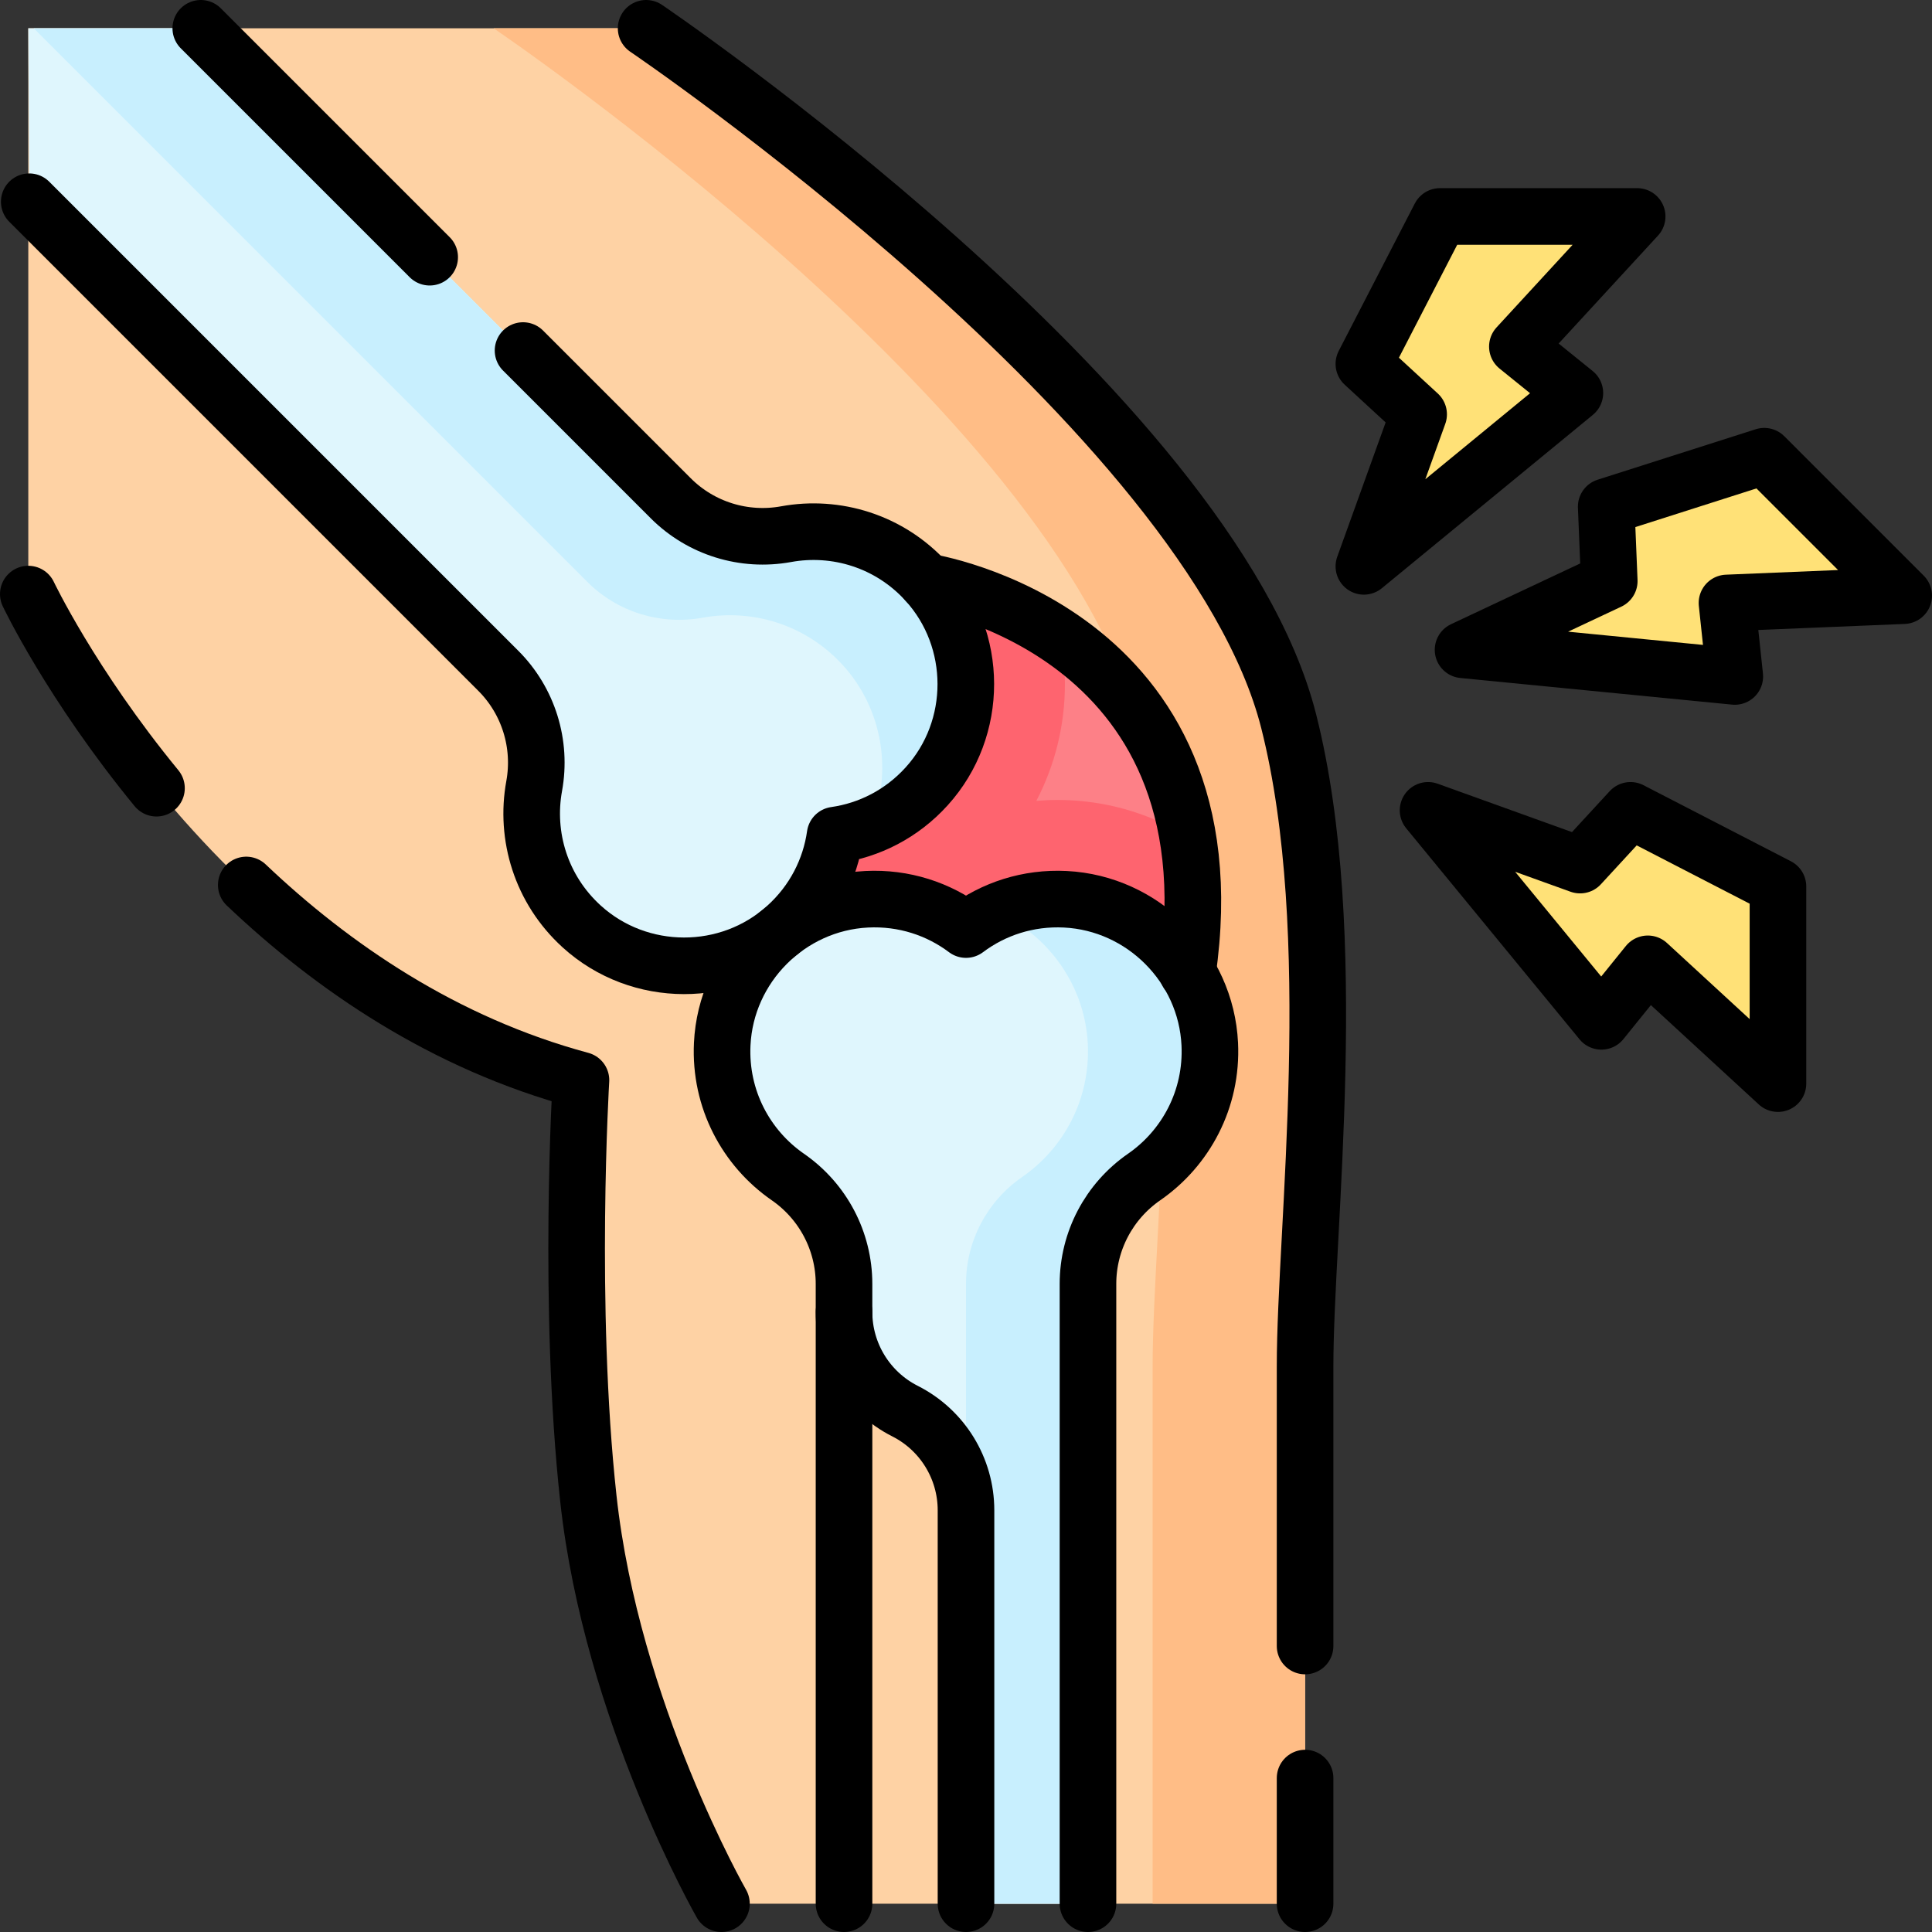 <svg xmlns="http://www.w3.org/2000/svg" width="512" height="512" viewBox="0 0 512 512" fill="none"><rect x="0" y="0" width="512" height="512" fill="#333333" stroke="none"/><g clip-path="url(#clip0_157_83)"><path d="M345.863 504.5C345.863 504.5 345.863 398.471 345.863 362.065C345.863 325.659 355.79 247.52 341.509 191.111C320.65 108.717 171.229 7.5 171.229 7.5H7.5V157.438C7.5 157.438 56.116 259.924 153.957 286.255C153.957 286.255 150.362 346.208 155.919 397.12C162.091 453.668 191.187 504.5 191.187 504.5H345.863Z" fill="#FED2A4"></path><path d="M341.51 191.112C320.65 108.717 171.229 7.5 171.229 7.5H130.822C130.822 7.5 280.244 108.717 301.103 191.112C315.384 247.521 305.457 325.66 305.457 362.066C305.457 398.472 305.457 504.501 305.457 504.501H345.863C345.863 504.501 345.863 398.472 345.863 362.066C345.863 325.66 355.79 247.521 341.51 191.112Z" fill="#FFBD86"></path><path d="M245.526 154.162C245.526 154.162 327.866 166.738 314.698 257.753H212.754L186.587 211.961L245.526 154.162Z" fill="#FD8087"></path><path d="M280.245 211.996C278.362 211.996 276.493 212.085 274.637 212.238C279.589 202.761 282.231 192.141 282.213 181.199C282.206 177.058 281.82 172.963 281.073 168.959C263.341 156.889 245.526 154.162 245.526 154.162L186.588 211.961L212.755 257.753H314.698C316.688 244.001 316.486 232.052 314.728 221.654C305.377 215.971 294.742 212.643 283.675 212.082C282.536 212.025 281.382 211.996 280.245 211.996Z" fill="#FE646F"></path><path d="M245.526 154.162C235.698 143.353 221.524 139.152 208.317 141.559C197.187 143.587 185.77 140.055 177.77 132.056L53.215 7.5H7.5L7.745 53.46L132.055 177.77C140.055 185.77 143.586 197.187 141.558 208.317C139.152 221.524 143.353 235.697 154.161 245.526C169.406 259.388 193.065 259.428 208.354 245.614C215.712 238.966 220.028 230.311 221.307 221.308C230.31 220.029 238.965 215.713 245.613 208.355C259.428 193.066 259.388 169.407 245.526 154.162Z" fill="#DFF6FD"></path><path d="M245.526 154.162C235.698 143.353 221.524 139.152 208.317 141.559C197.187 143.587 185.77 140.055 177.77 132.056L53.215 7.5H8.936L155.631 154.195C163.631 162.195 175.048 165.726 186.178 163.699C199.385 161.293 213.558 165.494 223.387 176.302C234.039 188.017 236.52 204.697 230.833 218.733C236.291 216.514 241.364 213.06 245.614 208.355C259.428 193.066 259.388 169.407 245.526 154.162Z" fill="#C8EFFE"></path><path d="M320.604 276.696C321.297 291.289 314.245 304.281 303.206 311.918C293.902 318.354 288.326 328.924 288.326 340.238V504.5H256V400.239C256 389.131 249.75 378.968 239.837 373.957C229.924 368.945 223.674 358.782 223.674 347.675V340.239C223.674 328.926 218.098 318.356 208.794 311.919C197.754 304.282 190.702 291.289 191.396 276.697C192.374 256.115 209.075 239.358 229.653 238.315C239.557 237.813 248.728 240.881 255.999 246.343C263.27 240.881 272.441 237.814 282.345 238.315C302.925 239.356 319.626 256.114 320.604 276.696Z" fill="#DFF6FD"></path><path d="M320.604 276.696C319.626 256.114 302.925 239.357 282.347 238.314C275.818 237.983 269.611 239.212 264.053 241.647C277.732 247.663 287.537 261.074 288.279 276.696C288.972 291.289 281.92 304.281 270.881 311.918C261.577 318.354 256.001 328.924 256.001 340.238V400.239V504.5H288.326V340.238C288.326 328.925 293.902 318.355 303.206 311.918C314.245 304.281 321.297 291.288 320.604 276.696Z" fill="#C8EFFE"></path><path d="M467.55 120.904L504.5 157.854L457.668 159.791L459.74 179.269L387.724 172.21L426.47 153.984L425.66 134.275L467.55 120.904Z" fill="#FFE177"></path><path d="M381.609 57.362H433.864L402.119 91.847L417.357 104.155L361.442 150.087L375.952 109.801L361.442 96.438L381.609 57.362Z" fill="#FFE177"></path><path d="M471.176 234.915V287.17L436.691 255.425L424.383 270.663L378.451 214.748L418.737 229.258L432.1 214.748L471.176 234.915Z" fill="#FFE177"></path><path d="M245.526 154.162C245.526 154.162 327.866 166.738 314.698 257.753" stroke="black" stroke-width="15" stroke-miterlimit="10" stroke-linecap="round" stroke-linejoin="round"></path><path d="M113.87 68.16L53.21 7.5" stroke="black" stroke-width="15" stroke-miterlimit="10" stroke-linecap="round" stroke-linejoin="round"></path><path d="M138.61 92.9L177.77 132.06C185.77 140.06 197.19 143.59 208.32 141.56C221.52 139.15 235.7 143.35 245.53 154.16C259.39 169.41 259.43 193.07 245.61 208.35C238.97 215.71 230.31 220.03 221.31 221.31C220.03 230.31 215.71 238.97 208.35 245.61C193.07 259.43 169.41 259.39 154.16 245.53C143.35 235.7 139.15 221.52 141.56 208.32C143.59 197.19 140.06 185.77 132.06 177.77L7.75 53.46" stroke="black" stroke-width="15" stroke-miterlimit="10" stroke-linecap="round" stroke-linejoin="round"></path><path d="M256 504.5V400.239C256 389.131 249.75 378.968 239.837 373.957C229.924 368.945 223.674 358.782 223.674 347.675V340.239C223.674 328.926 218.098 318.356 208.794 311.919C197.754 304.282 190.702 291.289 191.396 276.697C192.374 256.115 209.075 239.358 229.653 238.315C239.557 237.813 248.728 240.881 255.999 246.343C263.27 240.881 272.441 237.814 282.345 238.315C302.924 239.358 319.625 256.115 320.602 276.697C321.295 291.29 314.243 304.282 303.204 311.919C293.9 318.355 288.324 328.925 288.324 340.239V504.5" stroke="black" stroke-width="15" stroke-miterlimit="10" stroke-linecap="round" stroke-linejoin="round"></path><path d="M223.675 347.674V504.5" stroke="black" stroke-width="15" stroke-miterlimit="10" stroke-linecap="round" stroke-linejoin="round"></path><path d="M467.55 120.904L504.5 157.854L457.668 159.791L459.74 179.269L387.724 172.21L426.47 153.984L425.66 134.275L467.55 120.904Z" stroke="black" stroke-width="15" stroke-miterlimit="10" stroke-linecap="round" stroke-linejoin="round"></path><path d="M381.609 57.362H433.864L402.119 91.847L417.357 104.155L361.442 150.087L375.952 109.801L361.442 96.438L381.609 57.362Z" stroke="black" stroke-width="15" stroke-miterlimit="10" stroke-linecap="round" stroke-linejoin="round"></path><path d="M471.176 234.915V287.17L436.691 255.425L424.383 270.663L378.451 214.748L418.737 229.258L432.1 214.748L471.176 234.915Z" stroke="black" stroke-width="15" stroke-miterlimit="10" stroke-linecap="round" stroke-linejoin="round"></path><path d="M171.23 7.5C171.23 7.5 320.65 108.72 341.51 191.11C355.79 247.52 345.86 325.66 345.86 362.07C345.86 378.2 345.86 408.01 345.86 436.21" stroke="black" stroke-width="15" stroke-miterlimit="10" stroke-linecap="round" stroke-linejoin="round"></path><path d="M345.86 504.5C345.86 504.5 345.86 490.63 345.86 471.21" stroke="black" stroke-width="15" stroke-miterlimit="10" stroke-linecap="round" stroke-linejoin="round"></path><path d="M65.26 234.53C88.05 256.18 117.61 276.47 153.96 286.26C153.96 286.26 150.36 346.21 155.92 397.12C162.09 453.67 191.19 504.5 191.19 504.5" stroke="black" stroke-width="15" stroke-miterlimit="10" stroke-linecap="round" stroke-linejoin="round"></path><path d="M41.47 208.88C18.8 181.26 7.5 157.44 7.5 157.44" stroke="black" stroke-width="15" stroke-miterlimit="10" stroke-linecap="round" stroke-linejoin="round"></path></g><defs><clipPath id="clip0_157_83"><rect width="512" height="512" fill="white"></rect></clipPath></defs></svg>